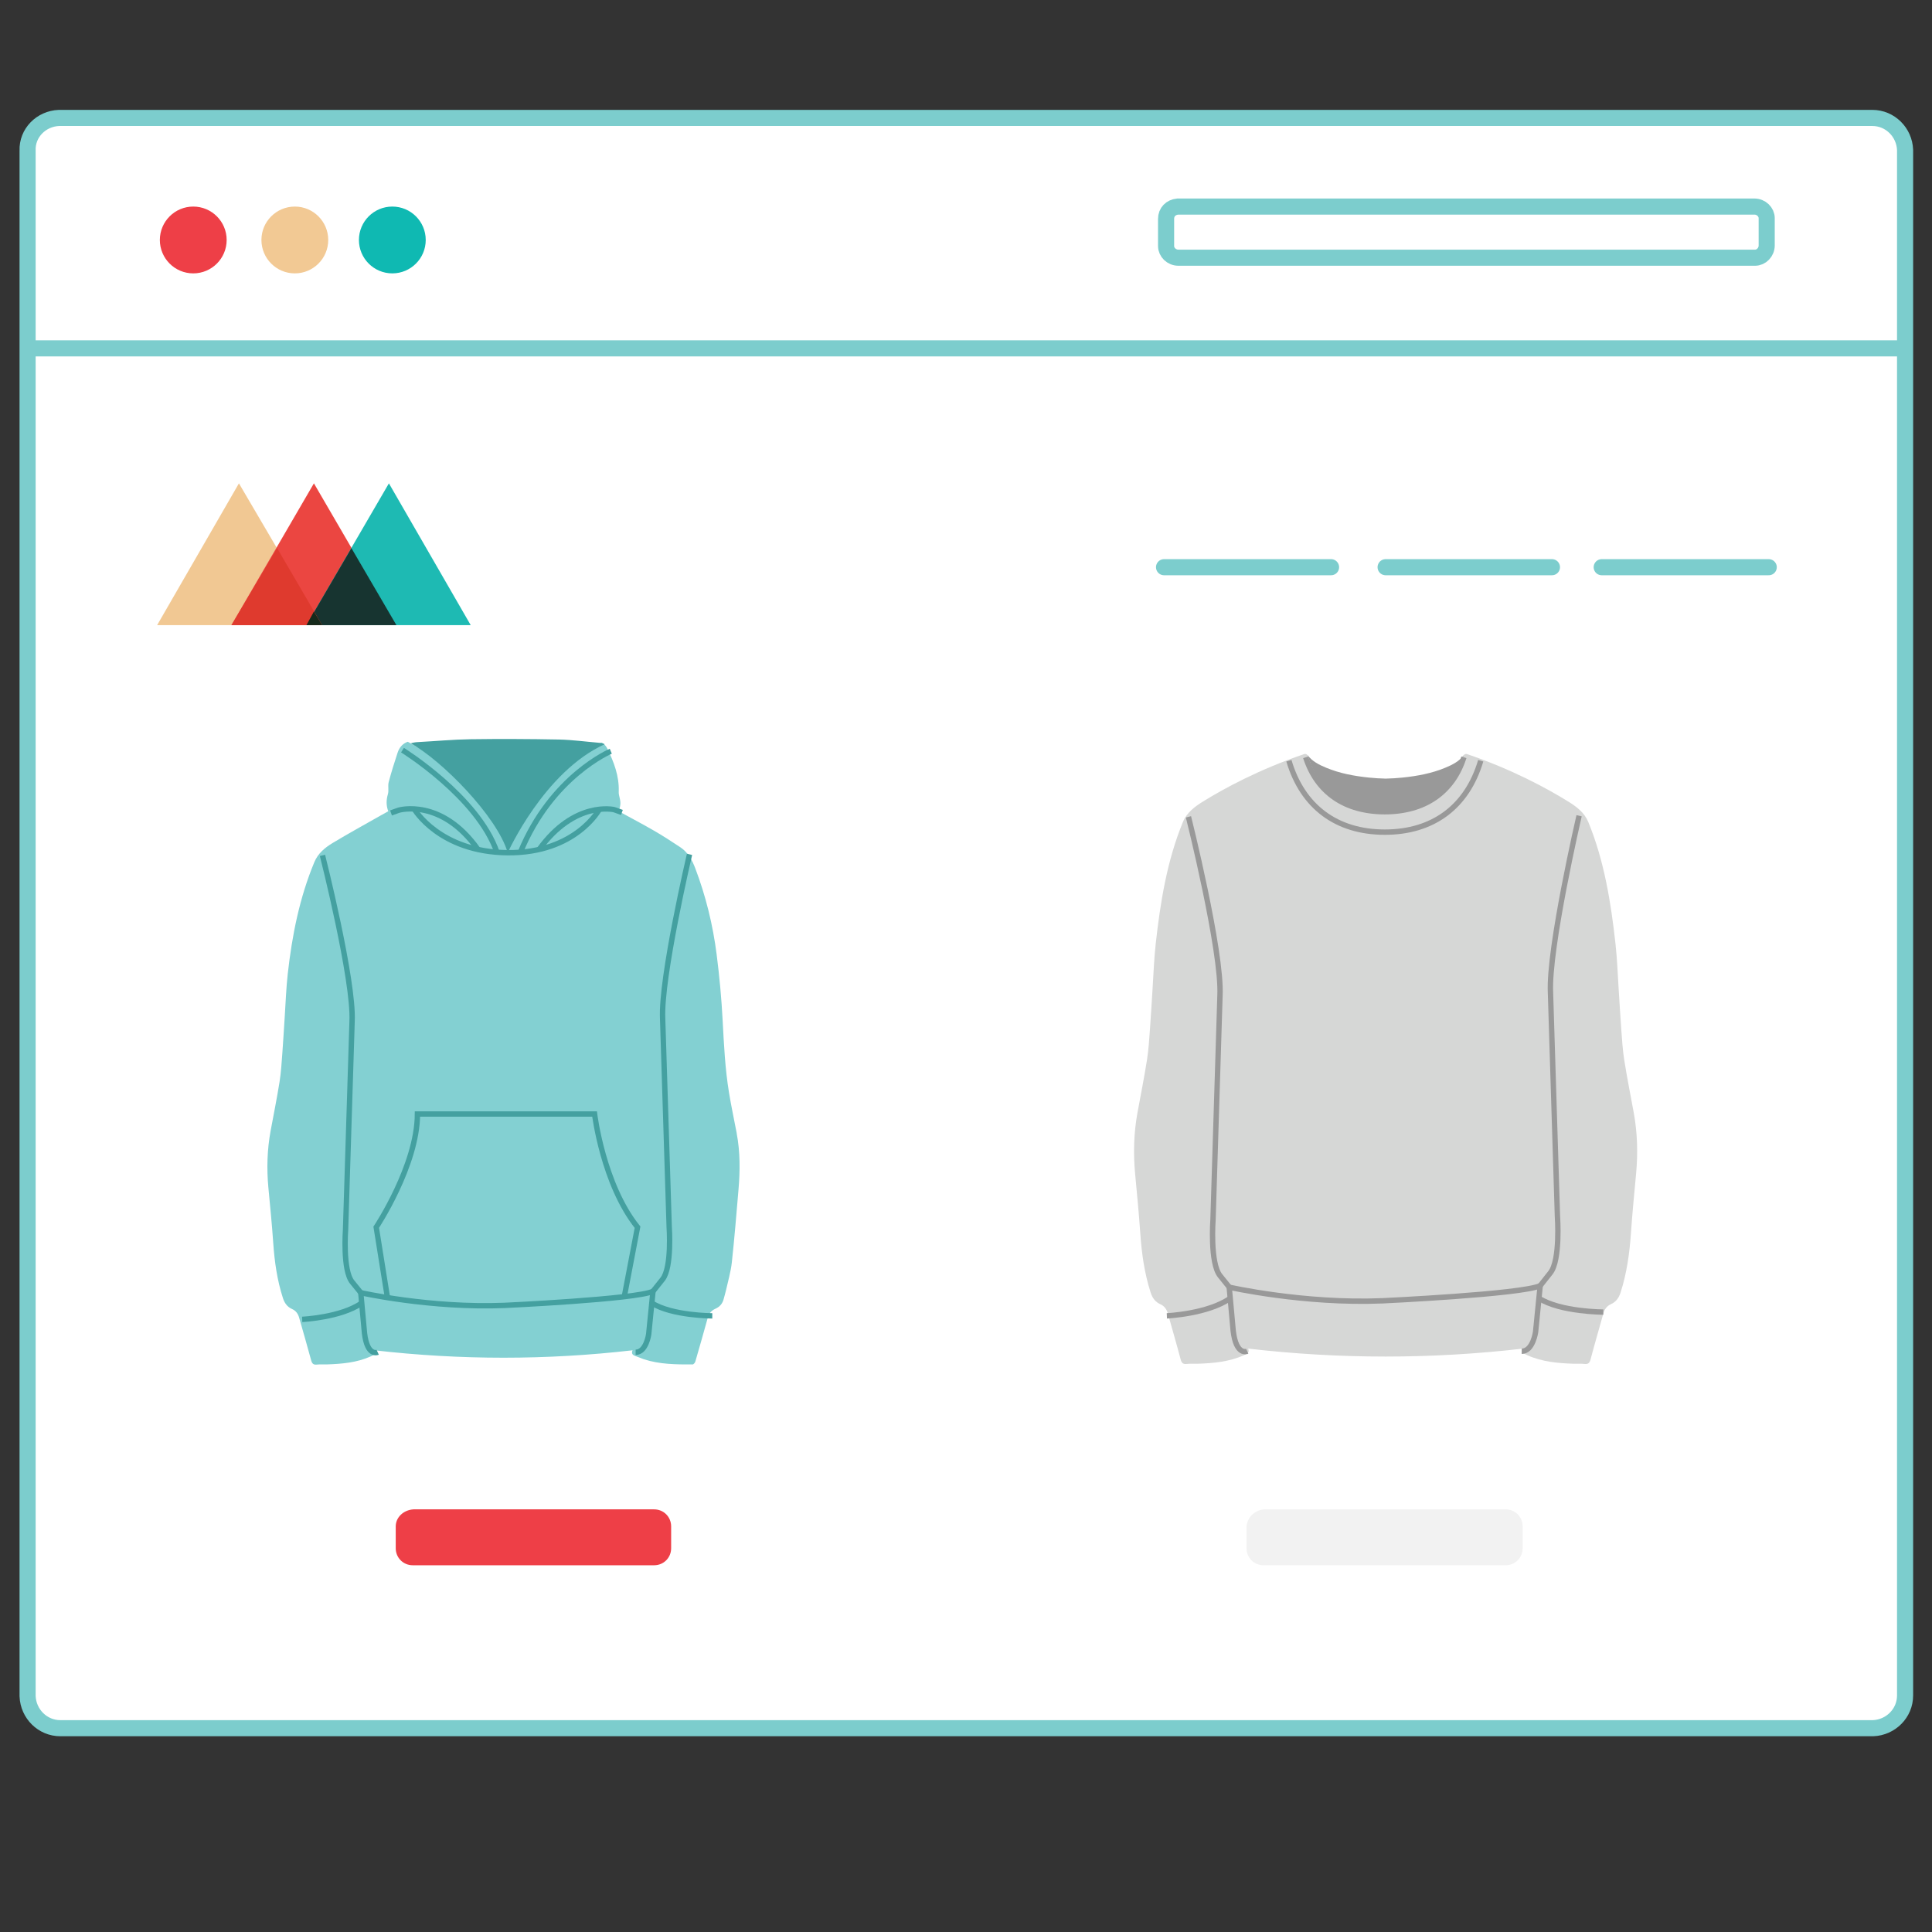 <svg width="180" height="180" viewBox="0 0 180 180" fill="none" xmlns="http://www.w3.org/2000/svg">
<rect x="0" y="0" width="180" height="180" fill="#333333" stroke="none"/>
<g clip-path="url(#clip0_63_11299)">
<path d="M5.619 10.988H174.444C176.095 10.988 177.429 12.322 177.492 13.973V157.963C177.492 159.615 176.159 160.948 174.507 161.012H5.619C3.968 161.012 2.634 159.678 2.571 158.027V14.037C2.507 12.386 3.841 11.052 5.492 10.988H5.619Z" fill="white" stroke="#7CCDCD" stroke-width="1.5" stroke-miterlimit="10"/>
<path d="M18.005 25.47C19.724 25.47 21.117 24.076 21.117 22.358C21.117 20.639 19.724 19.245 18.005 19.245C16.286 19.245 14.893 20.639 14.893 22.358C14.893 24.076 16.286 25.47 18.005 25.47Z" fill="#EE3F47"/>
<path d="M36.552 25.47C38.27 25.47 39.664 24.076 39.664 22.358C39.664 20.639 38.27 19.245 36.552 19.245C34.833 19.245 33.44 20.639 33.44 22.358C33.44 24.076 34.833 25.47 36.552 25.47Z" fill="#0FB9B2"/>
<path d="M27.469 25.47C29.187 25.47 30.581 24.076 30.581 22.358C30.581 20.639 29.187 19.245 27.469 19.245C25.75 19.245 24.356 20.639 24.356 22.358C24.356 24.076 25.75 25.47 27.469 25.47Z" fill="#F2C994"/>
<path d="M109.721 19.245H163.455C164.091 19.245 164.599 19.753 164.599 20.325V22.866C164.599 23.501 164.091 24.009 163.519 24.009H109.785C109.15 24.009 108.642 23.501 108.642 22.929V20.389C108.642 19.753 109.086 19.309 109.721 19.245Z" stroke="#7CCDCD" stroke-width="1.5" stroke-miterlimit="10"/>
<path d="M2.507 32.456H177.492" stroke="#7CCDCD" stroke-width="1.5" stroke-miterlimit="10"/>
<path d="M149.228 52.845H164.789" stroke="#7CCDCD" stroke-width="1.5" stroke-miterlimit="10" stroke-linecap="round"/>
<path d="M129.094 52.845H144.592" stroke="#7CCDCD" stroke-width="1.5" stroke-miterlimit="10" stroke-linecap="round"/>
<path d="M108.451 52.845H124.012" stroke="#7CCDCD" stroke-width="1.5" stroke-miterlimit="10" stroke-linecap="round"/>
<path d="M14.639 58.244L22.261 45.032L30.009 58.244H14.639Z" fill="#F1C893"/>
<path d="M21.561 58.244L29.247 45.032L36.932 58.244H21.561Z" fill="#EB4641"/>
<path d="M28.549 58.244L36.234 45.032L43.856 58.244H28.549Z" fill="#1EBAB3"/>
<path d="M28.549 58.244H36.933L32.741 51.067L28.549 58.244Z" fill="#173430"/>
<path d="M21.561 58.244H30.009L25.817 51.067L21.561 58.244Z" fill="#DF3A2E"/>
<path d="M28.549 58.244H30.01L29.247 56.973L28.549 58.244Z" fill="#15291B"/>
<path d="M38.52 140.623H60.941C61.831 140.623 62.529 141.322 62.529 142.211V144.244C62.529 145.133 61.831 145.832 60.941 145.832H38.457C37.568 145.832 36.869 145.133 36.869 144.244V142.211C36.869 141.385 37.568 140.687 38.52 140.623Z" fill="#EE3F47"/>
<path d="M117.788 140.623H140.273C141.162 140.623 141.861 141.322 141.861 142.211V144.244C141.861 145.133 141.162 145.832 140.273 145.832H117.725C116.835 145.832 116.137 145.133 116.137 144.244V142.211C116.2 141.385 116.899 140.687 117.788 140.623Z" fill="#F2F2F2"/>
<path d="M68.637 105.575C68.395 104.309 68.124 103.046 67.916 101.773C67.554 99.557 67.446 97.318 67.328 95.077C67.22 93.015 67.029 90.955 66.766 88.906C66.416 86.166 65.76 83.489 64.777 80.897C64.478 80.109 64.083 79.396 63.366 78.924C62.562 78.392 61.754 77.866 60.92 77.385C59.842 76.762 58.739 76.183 57.652 75.59C57.85 74.896 57.85 74.815 57.664 74.03C57.644 73.94 57.644 73.843 57.646 73.75C57.697 72.309 57.2 71.009 56.582 69.745C56.457 69.493 56.284 69.302 56.058 69.186C49.546 71.73 47.169 77.637 47.169 77.637C46.535 74.133 40.815 70.638 37.991 69.107C37.541 69.27 37.218 69.598 37.045 70.122C36.746 71.031 36.455 71.947 36.212 72.873C36.121 73.226 36.243 73.636 36.141 73.983C35.982 74.527 35.97 75.038 36.173 75.585C35.917 75.726 35.671 75.86 35.426 75.999C33.945 76.843 32.446 77.661 30.987 78.542C30.274 78.973 29.627 79.504 29.287 80.322C27.899 83.659 27.208 87.163 26.809 90.731C26.661 92.061 26.614 93.401 26.527 94.736C26.451 95.871 26.39 97.005 26.304 98.138C26.238 99.028 26.184 99.921 26.044 100.799C25.8 102.328 25.494 103.844 25.211 105.366C24.888 107.123 24.839 108.89 25.006 110.667C25.167 112.373 25.338 114.081 25.456 115.792C25.578 117.544 25.818 119.267 26.361 120.944C26.514 121.415 26.767 121.762 27.211 121.959C27.575 122.121 27.768 122.403 27.872 122.77C28.245 124.09 28.635 125.406 28.988 126.731C29.075 127.06 29.208 127.171 29.541 127.133C29.845 127.098 30.154 127.129 30.459 127.119C31.854 127.072 33.234 126.954 34.533 126.377C34.808 126.256 35.054 126.153 34.899 125.805C42.914 126.723 50.9 126.727 58.933 125.803C58.8 126.114 58.947 126.26 59.228 126.349C59.484 126.43 59.729 126.552 59.985 126.637C61.465 127.119 62.998 127.127 64.531 127.121C64.616 127.121 64.751 126.964 64.781 126.857C65.172 125.517 65.551 124.173 65.925 122.829C66.037 122.424 66.241 122.113 66.642 121.938C67.051 121.76 67.324 121.451 67.429 121.005C67.495 120.731 67.586 120.465 67.645 120.19C67.835 119.334 68.087 118.486 68.183 117.619C68.429 115.354 68.613 113.082 68.806 110.81C68.954 109.061 68.965 107.313 68.633 105.58L68.637 105.575Z" fill="#83D0D2"/>
<path d="M35.189 125.988C35.189 125.988 34.22 126.428 33.959 124.205L33.613 120.44C33.613 120.44 40.122 121.902 47.026 121.62C47.026 121.62 59.176 121.057 60.837 120.312L60.438 124.301C60.438 124.301 60.206 125.996 59.22 125.988" stroke="#44A0A0" stroke-width="0.5" stroke-miterlimit="10"/>
<path d="M66.361 122.596C66.361 122.596 62.599 122.59 60.73 121.4" stroke="#44A0A0" stroke-width="0.5" stroke-miterlimit="10"/>
<path d="M28.153 122.922C28.153 122.922 31.752 122.76 33.702 121.4" stroke="#44A0A0" stroke-width="0.5" stroke-miterlimit="10"/>
<path d="M30.044 79.694C30.044 79.694 32.992 91.332 32.802 95.182L32.194 114.566C32.194 114.566 31.911 118.339 32.811 119.447L33.615 120.438" stroke="#44A0A0" stroke-width="0.5" stroke-miterlimit="10"/>
<path d="M64.241 79.599C64.241 79.599 61.55 91.078 61.737 94.926L62.346 114.309C62.346 114.309 62.621 118.077 61.729 119.191L60.838 120.308" stroke="#44A0A0" stroke-width="0.5" stroke-miterlimit="10"/>
<path d="M36.098 120.895L35.052 114.336C35.052 114.336 38.879 108.575 38.893 103.791H55.396C55.396 103.791 56.182 110.319 59.398 114.336L58.169 120.781" stroke="#44A0A0" stroke-width="0.5" stroke-miterlimit="10"/>
<path d="M36.43 75.74L37.16 75.481C37.16 75.481 41.122 74.313 44.534 79.144" stroke="#44A0A0" stroke-width="0.5" stroke-miterlimit="10"/>
<path d="M57.942 75.692L57.211 75.432C57.211 75.432 53.535 74.555 50.228 79.147" stroke="#44A0A0" stroke-width="0.5" stroke-miterlimit="10"/>
<path d="M38.59 75.371C38.59 75.371 40.931 79.392 47.303 79.445C53.674 79.498 55.861 75.369 55.861 75.369" stroke="#44A0A0" stroke-width="0.5" stroke-miterlimit="10"/>
<path d="M47.305 79.445C47.305 79.445 50.68 71.906 56.337 69.338C56.199 69.267 56.042 69.222 55.867 69.208C54.601 69.105 53.337 68.926 52.069 68.9C49.322 68.847 46.576 68.835 43.83 68.873C42.183 68.898 40.539 69.054 38.892 69.141C38.664 69.153 38.458 69.192 38.27 69.259C41.094 70.789 46.313 76.045 47.303 79.445L47.305 79.445Z" fill="#44A0A0"/>
<path d="M37.499 69.888C37.499 69.888 44.506 74.228 46.3 79.402" stroke="#44A0A0" stroke-width="0.5" stroke-miterlimit="10"/>
<path d="M56.906 69.99C56.906 69.99 51.401 72.3 48.483 79.406" stroke="#44A0A0" stroke-width="0.5" stroke-miterlimit="10"/>
<path d="M134.653 71.528C133.383 72.055 132.046 72.302 130.69 72.443C130.161 72.498 129.633 72.531 129.105 72.542C128.576 72.531 128.048 72.498 127.519 72.443C126.163 72.302 124.826 72.055 123.556 71.528C122.898 71.255 122.262 70.943 121.819 70.343C122.558 72.759 124.398 76.264 129.105 76.487C133.812 76.264 135.651 72.76 136.39 70.343C135.947 70.943 135.311 71.255 134.653 71.528Z" fill="#999999"/>
<path d="M152.212 103.663C151.911 102.026 151.586 100.395 151.326 98.752C151.176 97.806 151.12 96.846 151.049 95.89C150.958 94.672 150.893 93.451 150.812 92.231C150.719 90.794 150.669 89.353 150.511 87.924C150.087 84.085 149.458 80.179 147.98 76.59C147.619 75.71 146.885 75.159 146.13 74.69C144.126 73.447 140.847 71.669 136.641 70.243C136.569 70.227 136.442 70.268 136.402 70.326C136.39 70.342 136.378 70.355 136.367 70.37C135.634 72.765 133.765 75.6 129.094 75.6C124.422 75.6 122.553 72.765 121.821 70.37C121.81 70.355 121.797 70.341 121.786 70.326C121.745 70.268 121.618 70.227 121.546 70.243C117.34 71.669 114.062 73.447 112.058 74.69C111.303 75.159 110.568 75.71 110.207 76.59C108.729 80.179 108.101 84.085 107.676 87.924C107.518 89.353 107.468 90.794 107.375 92.231C107.295 93.451 107.23 94.672 107.139 95.89C107.068 96.846 107.011 97.806 106.862 98.752C106.602 100.395 106.277 102.026 105.976 103.663C105.631 105.552 105.579 107.454 105.757 109.364C105.928 111.2 106.11 113.036 106.235 114.876C106.365 116.76 106.622 118.614 107.2 120.417C107.362 120.924 107.631 121.297 108.103 121.509C108.491 121.683 108.697 121.987 108.807 122.382C109.203 123.801 109.62 125.215 109.994 126.641C110.088 126.995 110.228 127.115 110.583 127.074C110.906 127.037 111.236 127.069 111.56 127.058C113.045 127.008 114.514 126.881 115.895 126.261C116.188 126.131 116.45 126.019 116.286 125.645C120.559 126.14 124.825 126.387 129.094 126.387C133.362 126.387 137.628 126.14 141.902 125.645C141.737 126.019 141.999 126.131 142.292 126.261C143.674 126.881 145.143 127.008 146.627 127.058C146.952 127.069 147.281 127.037 147.604 127.074C147.959 127.115 148.1 126.995 148.193 126.641C148.568 125.215 148.984 123.801 149.38 122.382C149.491 121.987 149.697 121.683 150.084 121.509C150.557 121.297 150.825 120.924 150.988 120.417C151.566 118.614 151.822 116.76 151.952 114.876C152.078 113.036 152.26 111.2 152.43 109.364C152.609 107.454 152.557 105.552 152.212 103.663Z" fill="#D6D7D6"/>
<path d="M116.2 125.891C116.2 125.891 115.169 126.365 114.892 123.974L114.523 119.924C114.523 119.924 121.449 121.496 128.798 121.193C128.798 121.193 141.727 120.588 143.495 119.787L143.07 124.077C143.07 124.077 142.823 125.9 141.775 125.891" stroke="#999999" stroke-width="0.5" stroke-miterlimit="10"/>
<path d="M149.376 122.243C149.376 122.243 145.372 122.236 143.383 120.957" stroke="#999999" stroke-width="0.5" stroke-miterlimit="10"/>
<path d="M108.714 122.594C108.714 122.594 112.544 122.42 114.619 120.957" stroke="#999999" stroke-width="0.5" stroke-miterlimit="10"/>
<path d="M110.727 76.103C110.727 76.103 113.863 88.618 113.662 92.76L113.014 113.606C113.014 113.606 112.713 117.664 113.67 118.856L114.526 119.922" stroke="#999999" stroke-width="0.5" stroke-miterlimit="10"/>
<path d="M147.12 76.001C147.12 76.001 144.256 88.346 144.455 92.485L145.103 113.331C145.103 113.331 145.396 117.384 144.447 118.582L143.498 119.783" stroke="#999999" stroke-width="0.5" stroke-miterlimit="10"/>
<path d="M137.957 70.873C136.687 75.165 133.513 77.529 129.02 77.529C124.527 77.529 121.353 75.165 120.083 70.873" stroke="#999999" stroke-width="0.5" stroke-miterlimit="10"/>
<path d="M136.387 70.557C135.34 73.826 132.723 75.627 129.018 75.627C125.313 75.627 122.695 73.826 121.648 70.557" stroke="#999999" stroke-width="0.5" stroke-miterlimit="10"/>
</g>
<defs>
<clipPath id="clip0_63_11299">
<rect width="180" height="180" fill="white"/>
</clipPath>
</defs>
</svg>
